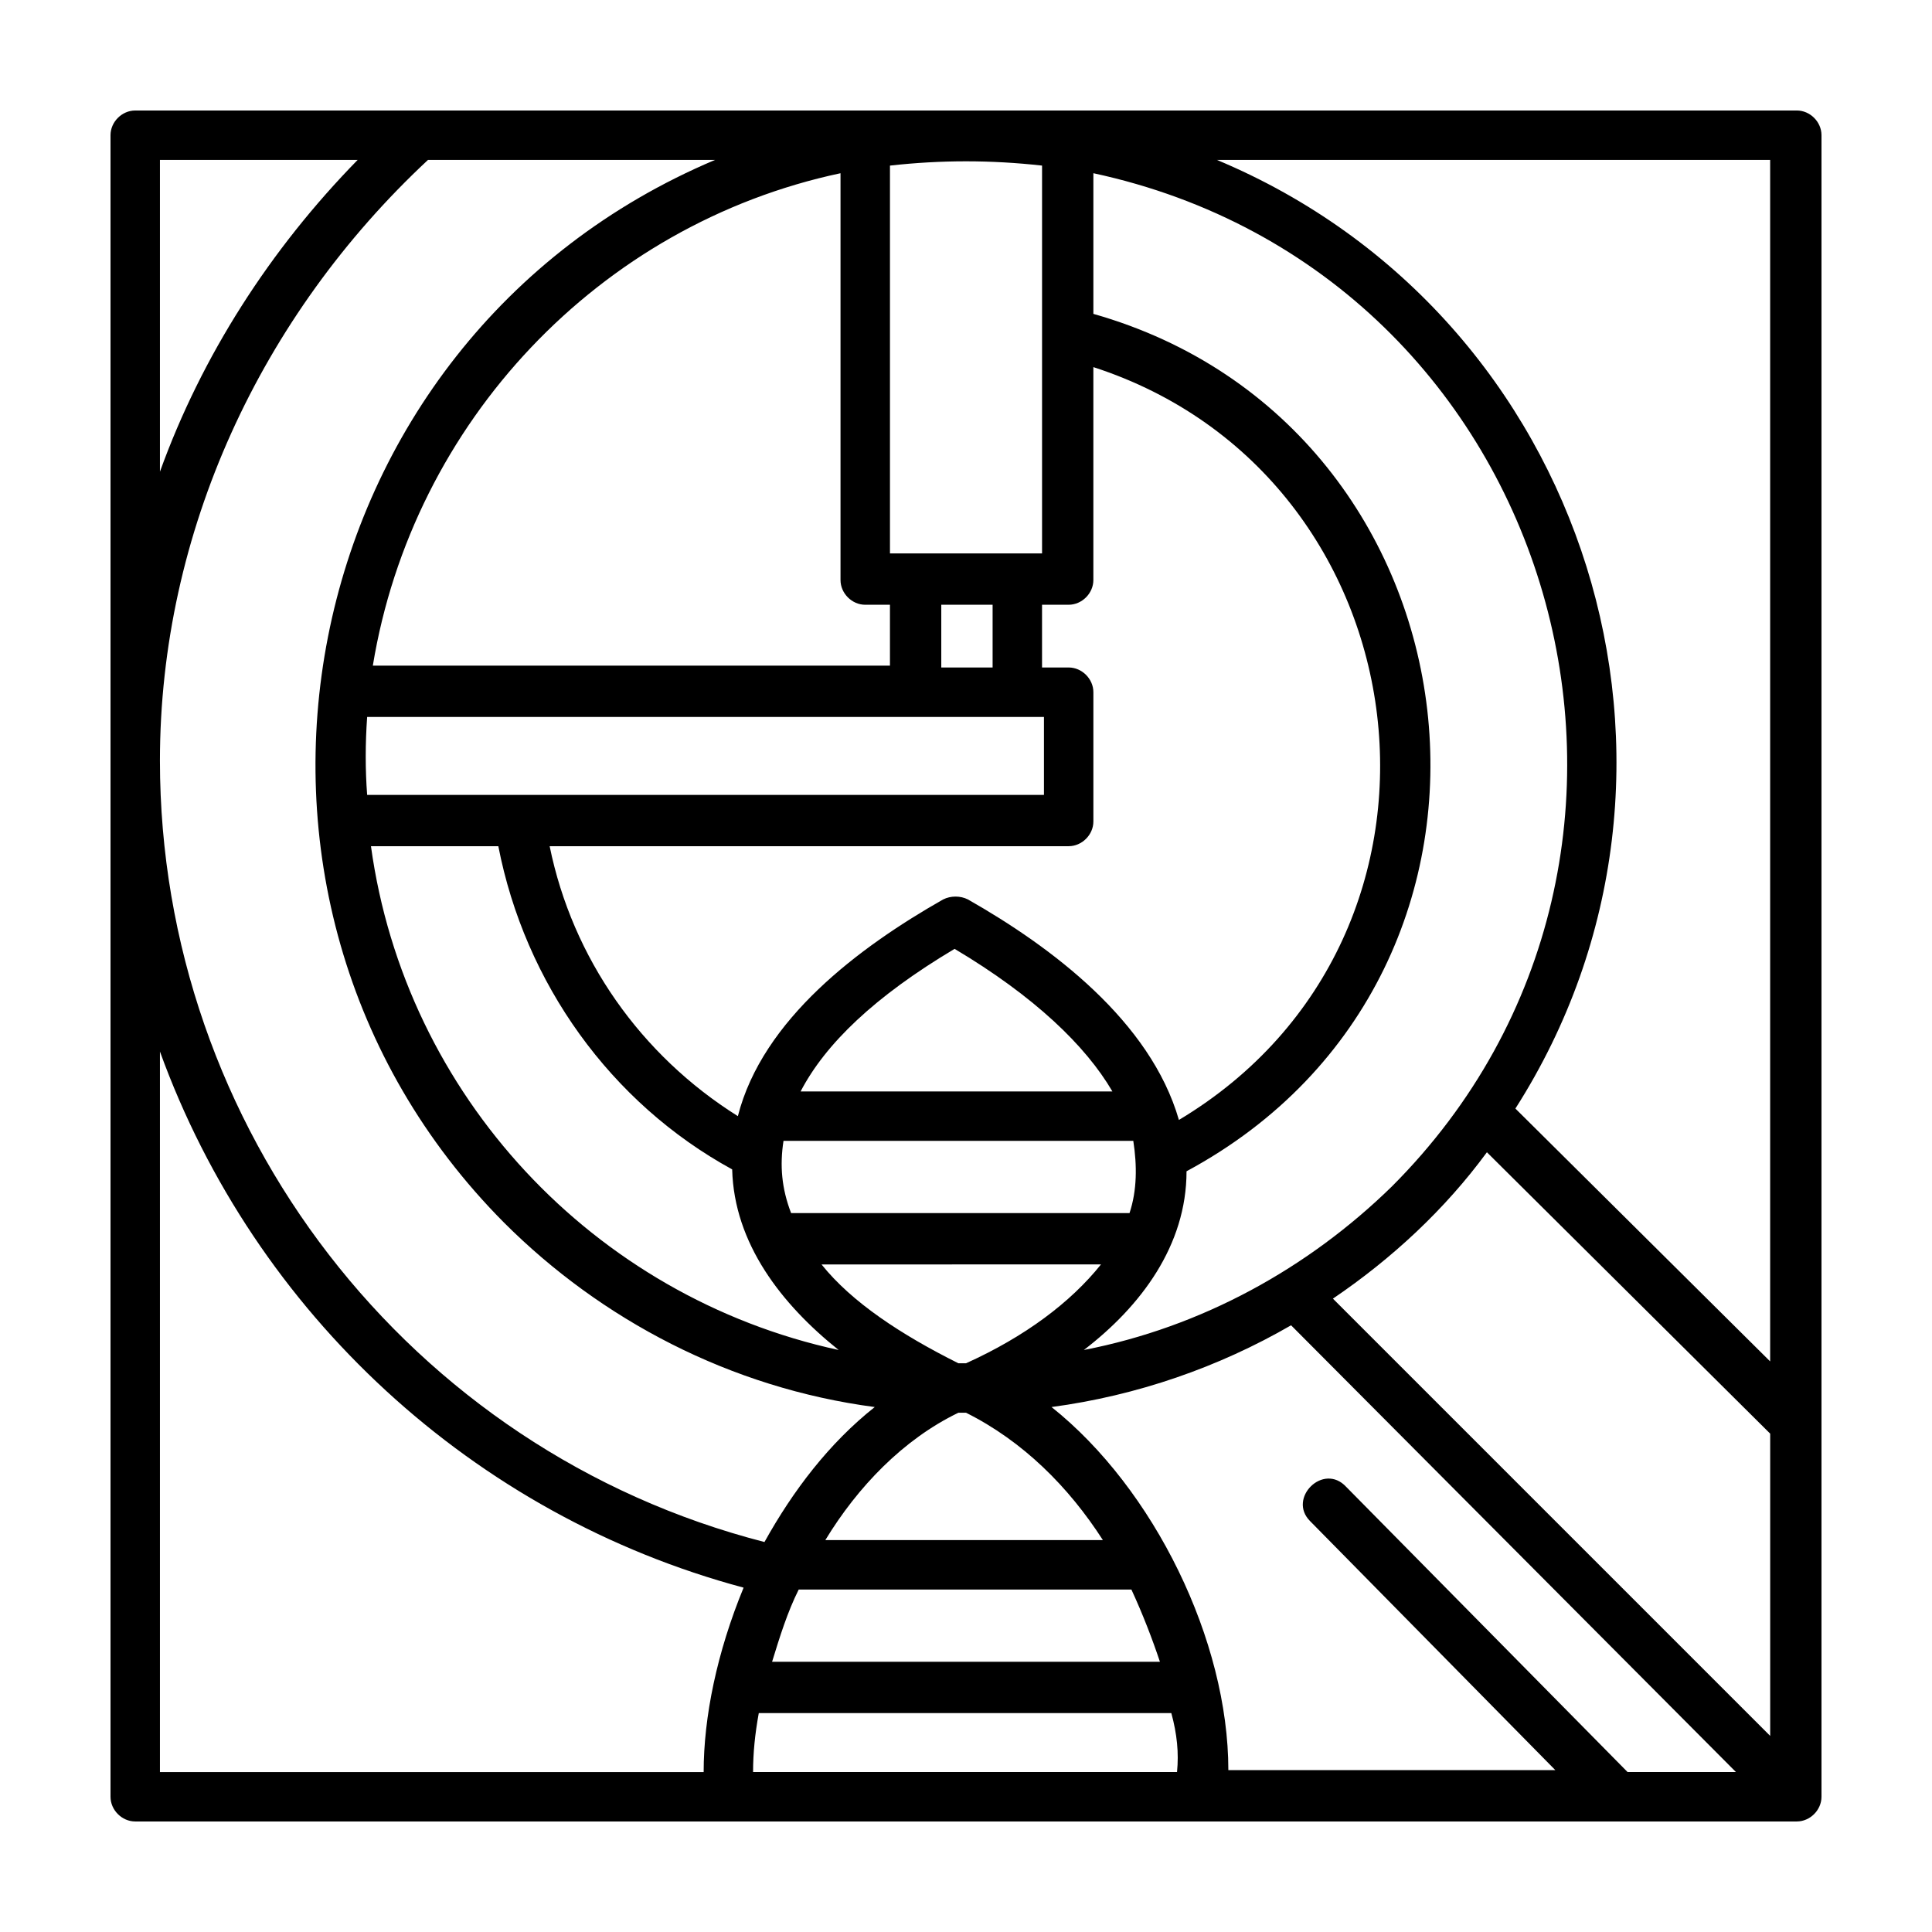 <?xml version="1.0" encoding="UTF-8"?>
<!-- The Best Svg Icon site in the world: iconSvg.co, Visit us! https://iconsvg.co -->
<svg fill="#000000" width="800px" height="800px" version="1.1" viewBox="144 144 512 512" xmlns="http://www.w3.org/2000/svg">
 <path d="m613.61 186.38h-147.11c98.746 41.312 136.03 162.23 79.098 251.4l67.512 67.008v-318.41zm-56.93 427.23-65.496-66.504c-6.047-6.047 3.527-15.617 9.574-9.07l74.562 75.57h28.719l-117.89-118.39c-19.145 11.082-40.809 18.641-63.48 21.664 27.207 21.664 46.855 61.969 46.855 96.227h87.16zm-218.65-159.71c-32.242-17.633-54.914-49.375-61.969-85.648h-33.754c9.07 66 58.945 119.4 123.94 133.51-15.117-12.09-27.711-28.211-28.215-47.859zm-48.367-85.648c6.047 29.727 24.184 55.418 49.879 71.539 6.551-25.695 32.242-44.84 54.41-57.434 2.016-1.008 4.535-1.008 6.551 0 22.168 12.594 48.367 32.242 55.922 58.441 81.617-48.871 66-170.79-22.672-199.51v56.426c0 3.527-3.023 6.551-6.551 6.551h-7.051v16.625h7.055c3.527 0 6.551 3.023 6.551 6.551v34.258c0 3.527-3.023 6.551-6.551 6.551zm90.184-47.355v-16.629h-6.551c-3.527 0-6.551-3.023-6.551-6.551v-107.81c-63.984 13.602-113.36 66-123.94 130.49h137.04zm13.602-16.629v16.625h13.602v-16.625zm-152.15 50.383h179.36v-20.656h-179.36c-0.504 7.055-0.504 14.105 0 20.656zm16.125-168.27c-44.336 41.312-71.039 98.746-71.039 159.2 0 97.234 66 182.88 160.21 207.07 7.559-13.602 17.129-26.199 29.223-35.77-38.289-5.039-72.547-23.176-98.242-48.871-85.648-86.148-57.438-233.77 55.922-281.63zm83.633 378.36c-71.543-19.148-129.48-72.551-154.67-142.07v190.95h144.09c0-14.613 3.527-31.742 10.582-48.871zm-154.67-295.74c11.086-30.73 29.223-58.945 52.398-82.625h-52.398zm351.66 180.36c-11.082 15.113-25.191 28.215-40.809 38.793l115.88 115.88v-80.102zm-104.29-222.18c104.79 29.727 122.93 174.32 24.688 227.22 0 19.648-12.09 35.77-27.207 47.359 31.234-6.047 59.449-21.664 81.617-43.328 88.168-88.168 44.84-241.83-79.098-268.53zm-53.906-39.297v102.78h40.305v-102.78c-13.605-1.512-26.703-1.512-40.305 0zm18.137 317.4h2.016c15.617-7.055 27.711-16.121 35.77-26.199l-74.059 0.004c8.059 10.074 21.156 18.641 36.273 26.195zm2.016 13.102h-2.016c-14.609 7.055-26.703 19.648-35.266 33.754h73.555c-9.07-14.105-21.16-26.199-36.273-33.754zm-43.832-85.145h82.625c-7.055-12.09-20.656-25.191-41.816-37.785-21.16 12.594-34.262 25.191-40.809 37.785zm88.164 13.098h-92.699c-1.008 6.551-0.504 12.594 2.016 19.145h89.68c2.012-6.043 2.012-12.594 1.004-19.145zm-0.504 118.9h-88.164c-3.023 6.047-5.039 12.594-7.055 19.145h102.78c-2.016-6.043-4.535-12.594-7.559-19.145zm10.582 32.75h-109.33c-1.008 5.543-1.512 10.578-1.512 15.617h112.35c0.508-5.039 0.004-10.074-1.508-15.617zm-274.58-424.71h440.33c3.531 0 6.551 3.023 6.551 6.547v440.33c0 3.527-3.023 6.551-6.551 6.551h-440.33c-3.523 0-6.547-3.019-6.547-6.547v-440.33c0-3.523 3.023-6.547 6.547-6.547z"/>
</svg>